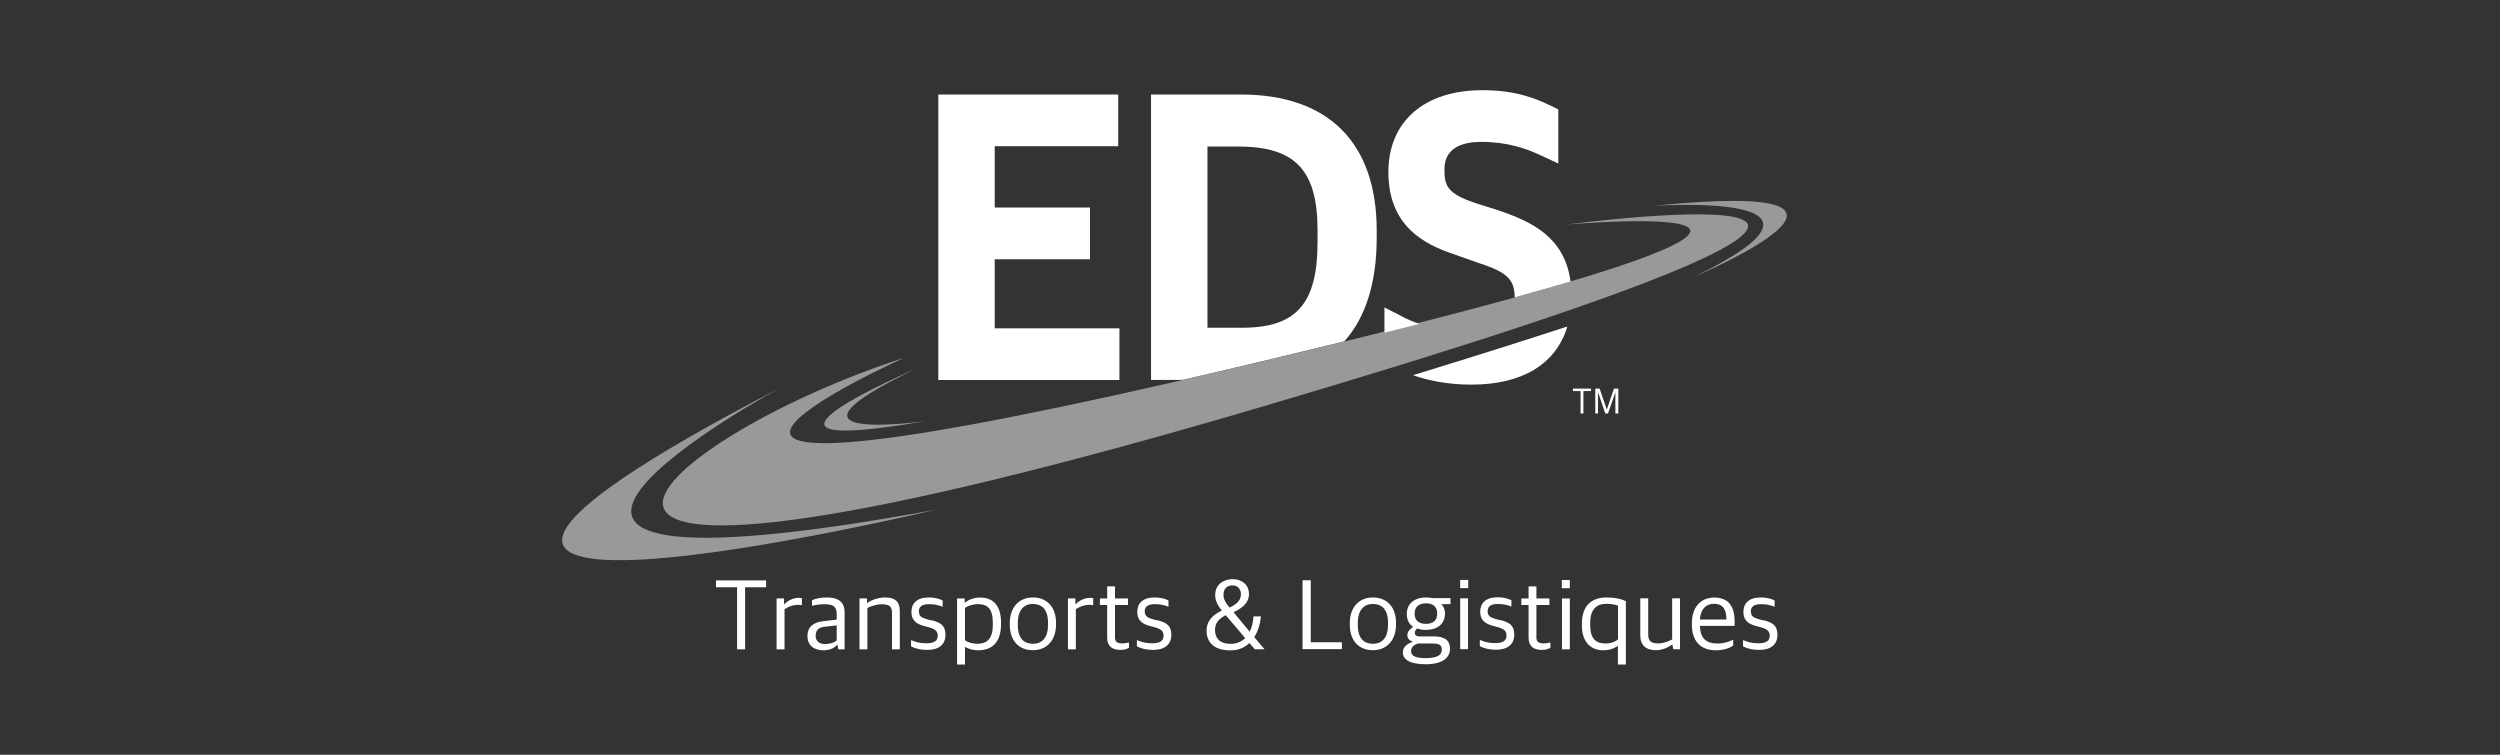 <?xml version="1.0" encoding="UTF-8"?><svg id="Calque_1" xmlns="http://www.w3.org/2000/svg" viewBox="0 0 265 80"><rect x="0" y="0" width="265" height="80" fill="#333333" stroke="none"/><defs><style>.cls-1,.cls-2{fill:#fff;}.cls-2{fill-rule:evenodd;opacity:.5;}</style></defs><g id="EDS_Transports"><path class="cls-1" d="m167.54,43.83v-2.38h-.81v-.26h1.92v.26h-.81v2.38h-.31Zm1.85-2.23h.01l.76,2.23h.29l.77-2.23h.01v2.23h.31v-2.64h-.46l-.76,2.23h0l-.76-2.23h-.46v2.64h.29v-2.23Zm-51.2,25.88v-3.35h1.38v-.69h-1.38v-1.28h-.83v1.28h-.77v.69h.77v3.48c0,.91.56,1.28,1.4,1.28.47,0,.7-.12.91-.22v-.57c-.22.07-.47.1-.7.1-.62,0-.79-.21-.79-.73Zm4.5-1.71l-.54-.15c-.58-.16-.81-.36-.81-.83,0-.5.36-.75,1.09-.75.6,0,1.14.14,1.43.28v-.67c-.28-.15-.75-.32-1.47-.32-1.24,0-1.84.62-1.84,1.53s.53,1.27,1.32,1.49l.53.14c.69.2.94.41.94.91s-.35.79-1.21.79c-.76,0-1.15-.16-1.62-.34v.66c.45.25,1.03.38,1.74.38,1.19,0,1.91-.57,1.91-1.59,0-.94-.42-1.28-1.46-1.56Zm-28.89-2.44c-.66,0-1.36.24-1.86.57h-.04v-.47h-.79v5.4h.83v-4.39c.45-.21,1.01-.39,1.52-.39.86,0,1.09.27,1.09.93v3.85h.83v-4.03c0-1.05-.51-1.47-1.57-1.47Zm-17.9-1.08h2.23v6.58h.85v-6.58h2.23v-.73h-5.31v.73Zm42.76-27.45h-13.22v-7.32h10.1v-5.48h-10.1v-6.5h13.09v-5.48h-19.07v30.26h19.2v-5.48Zm30.08-1.2l-1.99-1.01v2.67c1.27-.31,2.5-.62,3.7-.92-.59-.21-1.17-.45-1.71-.73Zm-36.8,32.43v.15c0,1.72-1,2.74-2.46,2.74s-2.44-.98-2.44-2.7v-.16c0-1.71.99-2.73,2.45-2.73s2.45.99,2.45,2.7Zm-.85-.02c0-1.5-.73-1.99-1.61-1.99-.98,0-1.59.7-1.59,1.96v.27c0,1.5.71,1.99,1.61,1.99.98,0,1.59-.69,1.59-1.96v-.27Zm-27.93-1.97h-.05v-.61h-.79v5.4h.84v-4.25c.38-.27.9-.47,1.45-.47.09,0,.25.01.39.03v-.75c-.05-.01-.21-.02-.33-.02-.61,0-1.2.32-1.5.66Zm6.37.88v3.91h-.67l-.09-.47h-.05c-.25.3-.71.57-1.44.57-.98,0-1.69-.5-1.69-1.51,0-.95.61-1.45,1.64-1.57l1.46-.17v-.57c0-.84-.37-1.06-1.34-1.06-.52,0-.95.08-1.28.17v-.6c.47-.2.99-.29,1.61-.29,1.19,0,1.85.49,1.85,1.59Zm-.84,1.37l-1.24.14c-.66.07-.99.34-.99.96,0,.59.4.88,1.02.88.5,0,.98-.16,1.21-.39v-1.59Zm17.42-.3v.14c0,1.97-.95,2.8-2.44,2.8-.62,0-1.08-.19-1.38-.36v1.87h-.84v-7h.81v.44h.04c.34-.3.9-.54,1.6-.54,1.19,0,2.21.65,2.21,2.66Zm-.87.04c0-1.52-.57-1.99-1.56-1.99-.63,0-1.14.22-1.39.39v3.43c.25.21.74.38,1.31.38,1.02,0,1.64-.54,1.64-1.99v-.22Zm-6.49-.26l-.54-.15c-.58-.16-.81-.36-.81-.83,0-.5.36-.75,1.09-.75.6,0,1.14.14,1.43.28v-.67c-.28-.15-.75-.32-1.47-.32-1.24,0-1.84.62-1.84,1.53s.53,1.27,1.32,1.49l.53.14c.69.2.94.41.94.91s-.35.79-1.21.79c-.76,0-1.15-.16-1.62-.34v.66c.45.25,1.03.38,1.74.38,1.19,0,1.91-.57,1.91-1.59,0-.94-.42-1.28-1.46-1.56Zm15.29-1.73h-.05v-.61h-.79v5.4h.84v-4.25c.38-.27.9-.47,1.45-.47.09,0,.25.01.39.03v-.75c-.05-.01-.21-.02-.33-.02-.61,0-1.2.32-1.5.66Zm51.51-1.69h.85v-.87h-.85v.87Zm4.78.98c.9,0,1.57.17,2.01.39v6.72h-.84v-1.96h-.04c-.28.2-.77.45-1.54.45-1.08,0-2.24-.65-2.24-2.65v-.14c0-2.13,1.21-2.81,2.65-2.81Zm1.18.87c-.29-.11-.72-.2-1.23-.2-1.02,0-1.72.57-1.72,2.02v.22c0,1.51.64,1.97,1.62,1.97.63,0,1.08-.22,1.33-.44v-3.58Zm-5.94,4.63h.83v-5.39h-.83v5.39Zm11.69-1.05c-.45.22-.93.42-1.5.42-.79,0-1.05-.28-1.05-.98v-3.8h-.84v3.92c0,1.05.6,1.58,1.65,1.58.65,0,1.23-.25,1.72-.59h.04l.08.49h.72v-5.4h-.83v4.35Zm9.68-2.01l-.54-.15c-.58-.16-.81-.36-.81-.83,0-.5.36-.75,1.09-.75.6,0,1.14.14,1.43.28v-.67c-.28-.15-.75-.32-1.47-.32-1.24,0-1.84.62-1.84,1.53s.53,1.27,1.32,1.49l.53.14c.69.2.94.41.94.91s-.35.79-1.21.79c-.76,0-1.15-.16-1.62-.34v.66c.45.25,1.03.38,1.74.38,1.19,0,1.91-.57,1.91-1.59,0-.94-.42-1.28-1.46-1.56Zm-24.08,1.71v-3.35h1.38v-.69h-1.38v-1.28h-.83v1.28h-.77v.69h.77v3.48c0,.91.56,1.28,1.4,1.28.47,0,.7-.12.91-.22v-.57c-.22.07-.47.1-.7.1-.62,0-.79-.21-.79-.73Zm21.01-1.61v.47h-3.68c.04,1.35.69,1.87,1.84,1.87.72,0,1.2-.17,1.69-.4v.62c-.33.23-.95.5-1.82.5-1.7,0-2.56-1.03-2.56-2.72v-.15c0-1.88,1.11-2.72,2.35-2.72,1.48,0,2.18.86,2.18,2.54Zm-.87-.2c0-1.18-.45-1.67-1.33-1.67-.67,0-1.39.39-1.48,1.67h2.81Zm-35.02.36v.15c0,1.72-1,2.74-2.46,2.74s-2.44-.98-2.44-2.7v-.16c0-1.71.99-2.73,2.45-2.73s2.45.99,2.45,2.7Zm-.85-.02c0-1.5-.73-1.99-1.61-1.99-.98,0-1.59.7-1.59,1.96v.27c0,1.5.71,1.99,1.61,1.99.98,0,1.59-.69,1.59-1.96v-.27Zm-14.17,1.53l1.08,1.28h-1.03c-.2-.22-.37-.44-.58-.66-.51.5-1.19.78-2,.78-1.56,0-2.53-.71-2.53-2.07,0-1.1.69-1.7,1.62-2.16-.44-.52-.71-1.05-.71-1.62,0-1.19.95-1.7,1.85-1.7.98,0,1.73.59,1.73,1.58s-.78,1.51-1.63,1.93l1.71,2.06c.23-.46.37-1.02.4-1.62h.79c-.08.82-.32,1.59-.71,2.2Zm-3.27-4.49c0,.5.26.9.65,1.36.59-.3,1.2-.67,1.2-1.42,0-.58-.37-.94-.89-.94s-.96.3-.96.99Zm2.3,4.59l-2.06-2.43c-.66.35-1.14.76-1.14,1.57,0,.88.54,1.47,1.62,1.47.66,0,1.2-.23,1.58-.61Zm6.95-6.13h-.87v7.3h4.17v-.73h-3.3v-6.58Zm12.98,1.89h1.83v.64h-.97c.25.24.39.57.39.99h0c0,1.16-.89,1.74-2.02,1.74-.34,0-.64-.05-.93-.15-.14.13-.25.26-.25.44,0,.29.17.4.53.4h1.49c.98,0,1.71.29,1.71,1.3,0,.93-.74,1.65-2.58,1.65-1.64,0-2.42-.48-2.42-1.26,0-.58.47-.91,1.02-1.1v-.05c-.3-.09-.54-.32-.54-.67,0-.34.2-.59.61-.89-.41-.27-.67-.71-.67-1.35v-.02c0-1.12.85-1.74,2.04-1.74.27,0,.52.03.76.09Zm-2.34,5.64c0,.48.46.72,1.52.72,1.27,0,1.73-.33,1.73-.89,0-.5-.26-.66-.97-.66h-1.56c-.41.14-.73.38-.73.84Zm1.57-5.09c-.74,0-1.2.39-1.2,1.07v.05c0,.71.48,1.06,1.2,1.06s1.19-.35,1.19-1.05v-.05c0-.74-.46-1.08-1.19-1.08Zm3.63-1.61h.85v-.87h-.85v.87Zm11.36-27.73c-4.82,1.57-10.25,3.29-16.36,5.16,1.59.56,3.66,1,6.2,1,5.41,0,8.97-2.2,10.16-6.16Zm-7.1,31.14l-.54-.15c-.58-.16-.81-.36-.81-.83,0-.5.36-.75,1.09-.75.6,0,1.14.14,1.43.28v-.67c-.28-.15-.75-.32-1.47-.32-1.24,0-1.84.62-1.84,1.53s.53,1.27,1.32,1.49l.53.14c.69.2.94.41.94.91s-.35.79-1.21.79c-.76,0-1.15-.16-1.62-.34v.66c.45.25,1.03.38,1.74.38,1.19,0,1.91-.57,1.91-1.59,0-.94-.42-1.28-1.46-1.56Zm-4.26,3.06h.83v-5.39h-.83v5.39Zm-8.85-43.61c0,4.77-1.17,8.45-3.43,10.98-3.27.8-6.81,1.66-10.65,2.57-2.27.54-4.44,1.04-6.51,1.52h-3.33V10.02h9.54c9.27,0,14.38,5.12,14.38,14.41v.78Zm-6.27-.78c0-6.4-2.37-8.89-8.44-8.89h-3.23v19.21h3.68c5.75,0,7.99-2.55,7.99-9.09v-1.23Zm19.31-2.08l-2.68-.85c-2.89-.99-3.18-1.8-3.18-3.55,0-2.4,2.11-2.9,3.89-2.9,2.86,0,4.84.74,6.24,1.39l1.94.9v-5.74l-.77-.37c-1.77-.86-3.87-1.66-7.29-1.66-6.14,0-9.95,3.32-9.95,8.67,0,5.7,3.73,7.65,6.95,8.72l2.71.96c3.09.99,3.7,1.83,3.73,3.62,2.2-.61,4.17-1.17,5.92-1.69-.63-4.72-4.15-6.34-7.5-7.49Z"/><path class="cls-2" d="m95.92,37.89s-44.23,19.85,35.93.88c80.15-18.98,34.23-14.97,34.23-14.97,0,0,59.95-7.93-31.92,19.2-91.87,27.13-65.48,3.66-38.24-5.1Zm2.16,6.75c-23.49,4.06-.99-5.55-.99-5.55-16.78,8.04.65,5.58.99,5.55Zm81.49-15.29c18.79-9.17-4.44-7.52-4.44-7.52,29.25-2.98,4.48,7.49,4.44,7.52Zm-96.78,11.71s-45,24.23,16.52,12.95c-.29.04-76.94,18.38-16.52-12.95Z"/></g></svg>